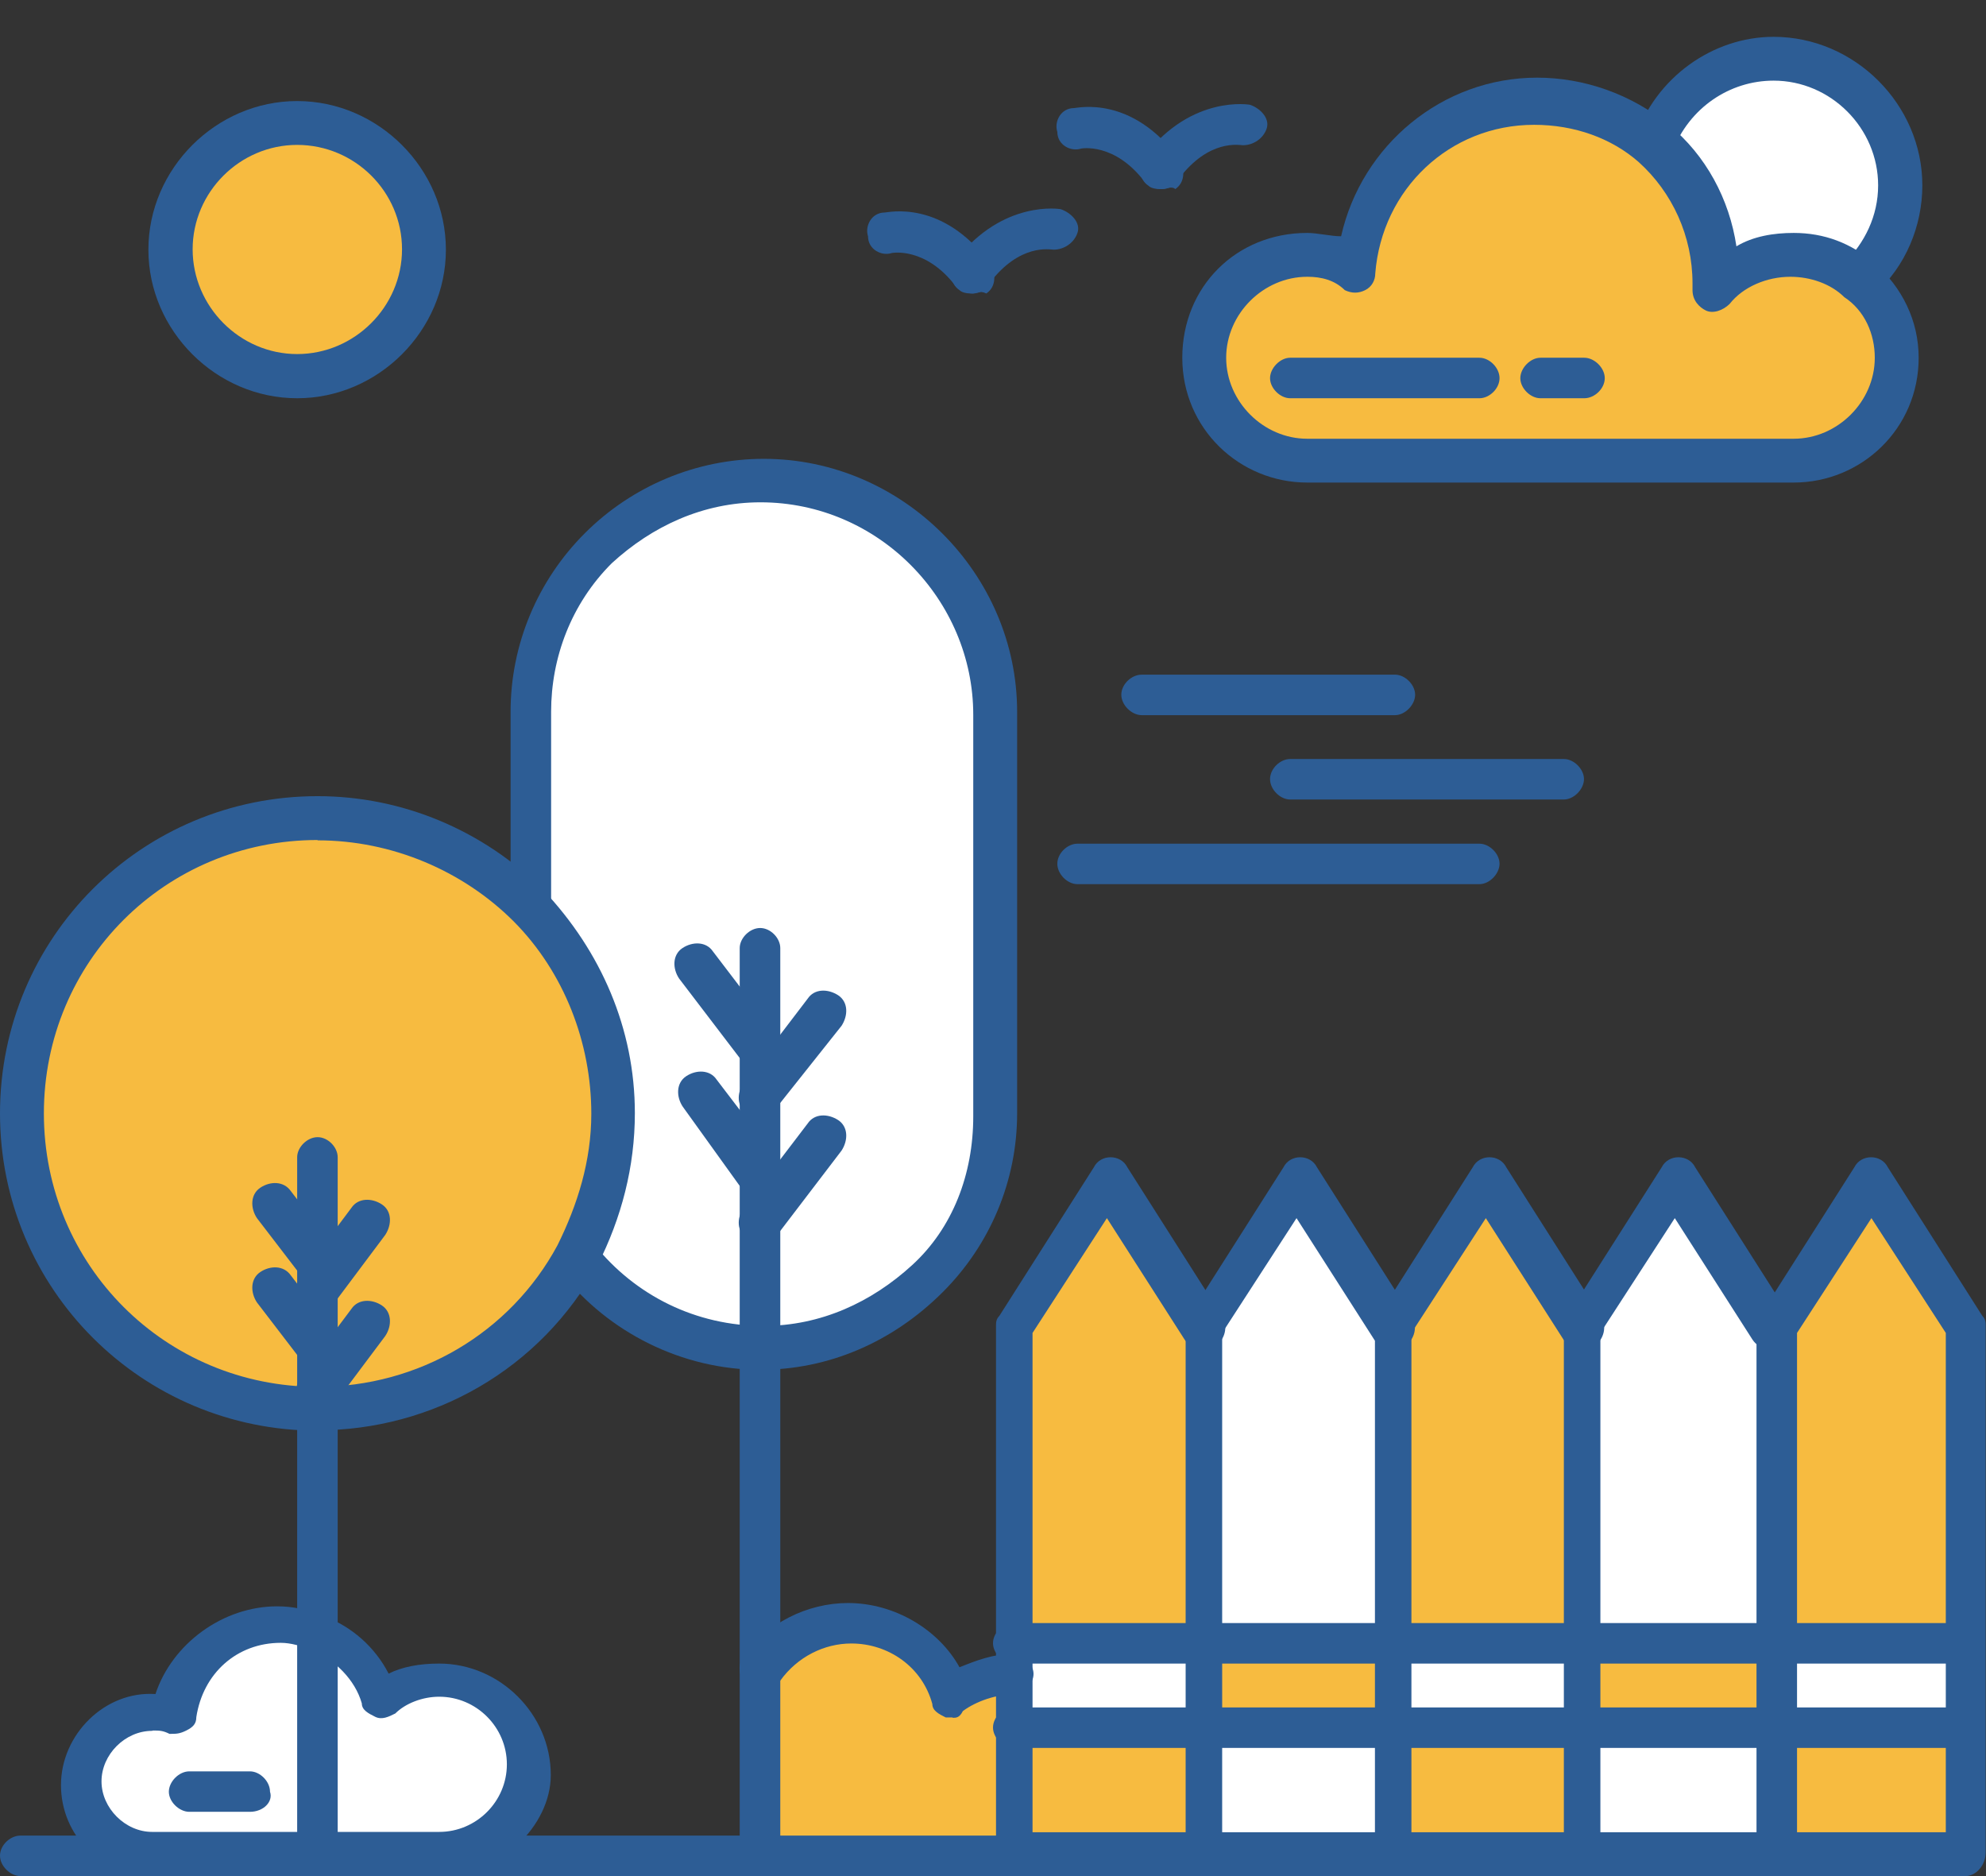 <?xml version="1.0" encoding="UTF-8"?>
<svg xmlns="http://www.w3.org/2000/svg" width="54" height="51" viewBox="0 0 54 51" fill="none">
  <rect x="0" y="0" width="54" height="51" fill="#333333" stroke="none"/>
  <g clip-path="url(#clip0_767_350)">
    <path d="M8.08 3.302C10.011 3.302 11.569 4.867 11.569 6.787C11.569 8.706 10.002 10.271 8.08 10.271C6.158 10.271 4.591 8.706 4.591 6.787C4.591 4.867 6.158 3.302 8.08 3.302Z" fill="#F7BB40"></path>
    <path d="M51.705 5.14C51.705 6.15 51.249 7.069 50.602 7.706C50.147 7.342 49.5 7.06 48.762 7.06C47.933 7.06 47.205 7.423 46.649 7.978V7.706C46.649 6.241 46.002 4.858 44.9 4.039C45.355 2.666 46.649 1.747 48.115 1.747C50.138 1.656 51.695 3.211 51.695 5.14H51.705Z" fill="white"></path>
    <path d="M50.602 7.615C51.249 8.16 51.613 8.897 51.613 9.725C51.613 11.281 50.329 12.473 48.862 12.473H35.544C33.987 12.473 32.784 11.19 32.784 9.725C32.784 8.17 34.069 6.978 35.544 6.978C36.091 6.978 36.556 7.16 36.92 7.342C37.102 4.776 39.216 2.757 41.784 2.757C42.978 2.757 44.08 3.211 45 3.948C46.011 4.867 46.749 6.15 46.749 7.615V7.888C47.305 7.342 48.033 6.969 48.862 6.969C49.409 6.969 50.056 7.242 50.602 7.615Z" fill="#F7BB40"></path>
    <path d="M48.225 44.668H43.078V46.961H48.225V44.668Z" fill="#F7BB40"></path>
    <path d="M37.931 44.668H32.784V46.961H37.931V44.668Z" fill="#F7BB40"></path>
    <path d="M37.931 46.961H32.784V50.445H37.931V46.961Z" fill="white"></path>
    <path d="M48.225 46.961H43.078V50.445H48.225V46.961Z" fill="white"></path>
    <path d="M48.216 36.044V44.668H43.078V36.044L45.647 32.014L48.216 36.044Z" fill="white"></path>
    <path d="M37.931 36.044V44.668H32.784V36.044L35.362 32.014L37.931 36.044Z" fill="white"></path>
    <path d="M53.362 44.668H48.216V46.961H53.362V44.668Z" fill="white"></path>
    <path d="M43.078 44.668H37.931V46.961H43.078V44.668Z" fill="white"></path>
    <path d="M32.784 44.668V46.961H27.556V45.496V44.668H32.784Z" fill="white"></path>
    <path d="M53.362 46.961H48.216V50.445H53.362V46.961Z" fill="#F7BB40"></path>
    <path d="M53.453 36.044V44.668H48.216V36.044L50.784 32.014L53.453 36.044Z" fill="#F7BB40"></path>
    <path d="M43.078 46.961H37.931V50.445H43.078V46.961Z" fill="#F7BB40"></path>
    <path d="M43.078 36.044V44.668H37.931V36.044L40.5 32.014L43.078 36.044Z" fill="#F7BB40"></path>
    <path d="M32.702 46.961H27.556V50.445H32.702V46.961Z" fill="#F7BB40"></path>
    <path d="M32.784 36.044V44.668H27.556V36.044L30.125 32.014L32.784 36.044Z" fill="#F7BB40"></path>
    <path d="M11.942 45.496C11.296 45.496 10.749 45.678 10.385 46.051C10.111 45.223 9.465 44.495 8.636 44.213C8.271 44.123 7.989 44.032 7.533 44.032C6.067 44.032 4.873 45.132 4.682 46.506C4.5 46.415 4.318 46.415 4.136 46.415C3.125 46.506 2.204 47.334 2.204 48.435C2.204 49.535 3.033 50.363 4.136 50.363H11.942C13.318 50.363 14.329 49.263 14.329 47.98C14.42 46.606 13.318 45.505 11.942 45.505V45.496Z" fill="white"></path>
    <path d="M25.898 46.133C26.353 45.769 27 45.587 27.647 45.587V50.445H20.76V45.405C21.307 44.668 22.136 44.213 23.147 44.213C24.34 44.122 25.533 44.95 25.898 46.142V46.133Z" fill="#F7BB40"></path>
    <path d="M20.669 36.599C18.647 36.599 16.807 35.589 15.704 34.124C16.351 33.024 16.716 31.65 16.716 30.276C16.716 28.075 15.796 26.146 14.42 24.681V19.359C14.42 17.613 15.158 16.057 16.26 14.865C17.362 13.764 19.011 13.028 20.76 13.028C24.249 13.028 27.1 15.866 27.1 19.359V30.276C27.1 32.023 26.362 33.579 25.26 34.77C23.976 35.962 22.409 36.608 20.669 36.608V36.599Z" fill="white"></path>
    <path d="M14.42 24.672C15.796 26.137 16.716 28.066 16.716 30.267C16.716 31.641 16.351 32.924 15.704 34.115C14.329 36.681 11.66 38.337 8.636 38.337C4.227 38.337 0.556 34.761 0.556 30.267C0.556 25.773 4.136 22.198 8.636 22.198C10.84 22.289 12.953 23.208 14.42 24.672Z" fill="#F7BB40"></path>
    <path d="M20.669 37.236C18.556 37.236 16.533 36.226 15.249 34.579C15.067 34.306 15.067 33.933 15.34 33.752C15.613 33.569 15.987 33.569 16.169 33.842C17.271 35.216 18.92 36.044 20.76 36.044C22.318 36.044 23.702 35.398 24.805 34.388C25.907 33.379 26.463 31.914 26.463 30.349V19.432C26.463 16.312 23.894 13.655 20.678 13.655C19.12 13.655 17.736 14.301 16.634 15.311C15.531 16.412 14.985 17.877 14.985 19.35V24.672C14.985 24.945 14.711 25.218 14.429 25.218C14.147 25.218 13.883 24.945 13.883 24.672V19.35C13.883 17.513 14.62 15.775 15.905 14.492C17.189 13.21 18.938 12.473 20.769 12.473C24.531 12.473 27.656 15.593 27.656 19.35V30.267C27.656 32.105 26.918 33.842 25.634 35.125C24.258 36.499 22.509 37.236 20.678 37.236H20.669Z" fill="#2D5D95"></path>
    <path d="M27.556 51H11.942C11.669 51 11.387 50.727 11.387 50.445C11.387 50.163 11.66 49.899 11.942 49.899H27.556C27.829 49.899 28.102 50.172 28.102 50.445C28.193 50.718 27.92 51 27.556 51Z" fill="#2D5D95"></path>
    <path d="M4.136 51H0.556C0.282 51 0 50.727 0 50.445C0 50.163 0.273 49.899 0.556 49.899H4.136C4.409 49.899 4.682 50.172 4.682 50.445C4.773 50.718 4.5 51 4.136 51Z" fill="#2D5D95"></path>
    <path d="M20.669 51C20.396 51 20.113 50.727 20.113 50.445V25.773C20.113 25.5 20.387 25.227 20.669 25.227C20.951 25.227 21.216 25.5 21.216 25.773V50.445C21.307 50.718 21.033 51 20.669 51Z" fill="#2D5D95"></path>
    <path d="M8.636 51C8.362 51 8.08 50.727 8.08 50.445V31.459C8.08 31.186 8.353 30.913 8.636 30.913C8.918 30.913 9.182 31.186 9.182 31.459V50.354C9.182 50.718 8.909 51 8.636 51Z" fill="#2D5D95"></path>
    <path d="M20.669 29.166C20.487 29.166 20.305 29.075 20.214 28.893L18.465 26.601C18.282 26.328 18.282 25.955 18.556 25.773C18.829 25.591 19.202 25.591 19.385 25.864L21.134 28.157C21.316 28.43 21.316 28.802 21.043 28.984C20.951 29.166 20.86 29.166 20.678 29.166H20.669Z" fill="#2D5D95"></path>
    <path d="M20.669 30.358C20.578 30.358 20.396 30.358 20.305 30.267C20.031 30.085 20.031 29.721 20.214 29.439L21.962 27.147C22.145 26.874 22.509 26.874 22.791 27.056C23.065 27.238 23.065 27.602 22.883 27.884L21.134 30.085C21.043 30.267 20.86 30.358 20.678 30.358H20.669Z" fill="#2D5D95"></path>
    <path d="M20.669 32.651C20.487 32.651 20.305 32.559 20.214 32.378L18.565 30.085C18.383 29.812 18.383 29.439 18.656 29.257C18.929 29.075 19.303 29.075 19.485 29.348L21.234 31.641C21.416 31.914 21.416 32.287 21.143 32.469C20.96 32.559 20.869 32.651 20.687 32.651H20.669Z" fill="#2D5D95"></path>
    <path d="M20.669 33.751C20.578 33.751 20.396 33.751 20.305 33.66C20.031 33.478 20.031 33.115 20.214 32.833L21.962 30.54C22.145 30.267 22.509 30.267 22.791 30.449C23.065 30.631 23.065 30.995 22.883 31.277L21.134 33.569C21.043 33.66 20.86 33.751 20.678 33.751H20.669Z" fill="#2D5D95"></path>
    <path d="M8.636 34.943C8.453 34.943 8.271 34.852 8.18 34.67L6.987 33.115C6.805 32.842 6.805 32.469 7.078 32.287C7.351 32.105 7.716 32.105 7.907 32.378L9.1 33.933C9.282 34.206 9.282 34.579 9.009 34.761C8.918 34.852 8.736 34.943 8.645 34.943H8.636Z" fill="#2D5D95"></path>
    <path d="M8.636 35.589C8.545 35.589 8.362 35.589 8.271 35.498C7.998 35.316 7.998 34.952 8.18 34.67L9.556 32.833C9.738 32.56 10.111 32.56 10.385 32.742C10.658 32.923 10.658 33.287 10.476 33.569L9.1 35.407C9.009 35.498 8.827 35.589 8.645 35.589H8.636Z" fill="#2D5D95"></path>
    <path d="M8.636 37.236C8.453 37.236 8.271 37.145 8.18 36.963L6.987 35.407C6.805 35.134 6.805 34.761 7.078 34.579C7.351 34.397 7.716 34.397 7.907 34.67L9.1 36.226C9.282 36.499 9.282 36.872 9.009 37.054C8.918 37.145 8.736 37.236 8.645 37.236H8.636Z" fill="#2D5D95"></path>
    <path d="M8.636 38.336C8.545 38.336 8.362 38.336 8.271 38.245C7.998 38.063 7.998 37.7 8.18 37.417L9.556 35.58C9.738 35.307 10.111 35.307 10.385 35.489C10.658 35.671 10.658 36.044 10.476 36.317L9.1 38.154C9.009 38.245 8.827 38.336 8.645 38.336H8.636Z" fill="#2D5D95"></path>
    <path d="M11.942 51H4.136C2.76 51 1.658 49.899 1.658 48.526C1.658 47.152 2.851 45.96 4.227 46.051C4.682 44.677 6.067 43.667 7.533 43.667C7.989 43.667 8.362 43.758 8.818 43.94C9.556 44.213 10.193 44.768 10.567 45.496C10.931 45.314 11.396 45.223 11.942 45.223C13.591 45.223 14.976 46.597 14.976 48.253C14.976 49.626 13.6 51 11.942 51ZM4.136 47.052C3.398 47.052 2.76 47.698 2.76 48.425C2.76 49.153 3.407 49.799 4.136 49.799H11.942C12.953 49.799 13.782 48.971 13.782 47.962C13.782 46.952 12.953 46.124 11.942 46.124C11.487 46.124 11.022 46.306 10.749 46.579C10.567 46.67 10.385 46.761 10.202 46.67C10.02 46.579 9.838 46.488 9.838 46.306C9.656 45.66 9.1 45.114 8.463 44.841C8.189 44.75 7.916 44.659 7.634 44.659C6.44 44.659 5.52 45.487 5.338 46.679C5.338 46.861 5.247 46.952 5.065 47.043C4.883 47.134 4.792 47.134 4.609 47.134C4.427 47.043 4.336 47.043 4.154 47.043L4.136 47.052Z" fill="#2D5D95"></path>
    <path d="M25.898 46.688H25.716C25.533 46.597 25.351 46.506 25.351 46.324C25.078 45.314 24.158 44.677 23.147 44.677C22.409 44.677 21.68 45.041 21.216 45.687C21.033 45.96 20.669 45.96 20.387 45.869C20.113 45.687 20.022 45.323 20.204 45.041C20.851 44.123 21.953 43.577 23.056 43.577C24.34 43.577 25.533 44.313 26.089 45.323C26.544 45.141 27.009 44.959 27.556 44.959C27.829 44.959 28.102 45.232 28.102 45.505C28.102 45.778 27.829 46.06 27.556 46.06C27.1 46.06 26.544 46.242 26.18 46.515C26.089 46.697 25.998 46.697 25.907 46.697L25.898 46.688Z" fill="#2D5D95"></path>
    <path d="M6.796 49.253H5.147C4.873 49.253 4.591 48.98 4.591 48.708C4.591 48.435 4.864 48.153 5.147 48.153H6.796C7.069 48.153 7.342 48.425 7.342 48.708C7.433 48.98 7.16 49.253 6.796 49.253Z" fill="#2D5D95"></path>
    <path d="M50.602 8.16C50.42 8.16 50.329 8.069 50.147 7.978C49.965 7.706 49.965 7.423 50.147 7.151C50.702 6.605 51.067 5.868 51.067 5.04C51.067 3.484 49.782 2.192 48.225 2.192C47.031 2.192 45.929 2.929 45.474 4.121C45.383 4.394 45.018 4.576 44.736 4.485C44.463 4.394 44.371 4.121 44.463 3.748C45.018 2.102 46.576 1.001 48.225 1.001C50.429 1.001 52.269 2.838 52.269 5.04C52.269 6.141 51.814 7.242 50.985 7.978C50.894 8.16 50.712 8.16 50.62 8.16H50.602Z" fill="#2D5D95"></path>
    <path d="M48.771 13.118H35.544C33.705 13.118 32.147 11.654 32.147 9.725C32.147 7.796 33.613 6.332 35.544 6.332C35.818 6.332 36.191 6.423 36.465 6.423C37.02 3.948 39.216 2.111 41.794 2.111C43.078 2.111 44.362 2.565 45.373 3.393C46.385 4.221 47.022 5.413 47.214 6.696C47.669 6.423 48.225 6.332 48.771 6.332C49.6 6.332 50.329 6.605 50.976 7.16C51.714 7.806 52.169 8.715 52.169 9.725C52.169 11.654 50.611 13.118 48.771 13.118ZM35.544 7.524C34.351 7.524 33.34 8.533 33.34 9.725C33.34 10.917 34.351 11.927 35.544 11.927H48.771C49.965 11.927 50.976 10.917 50.976 9.725C50.976 9.079 50.702 8.442 50.147 8.078C49.782 7.715 49.227 7.524 48.68 7.524C48.042 7.524 47.396 7.796 47.031 8.26C46.849 8.442 46.576 8.533 46.385 8.442C46.202 8.351 46.02 8.169 46.02 7.887V7.705C46.02 6.423 45.474 5.231 44.554 4.403C43.816 3.757 42.814 3.393 41.712 3.393C39.416 3.393 37.576 5.14 37.394 7.433C37.394 7.615 37.303 7.796 37.12 7.887C36.938 7.978 36.756 7.978 36.565 7.887C36.291 7.615 35.927 7.524 35.554 7.524H35.544Z" fill="#2D5D95"></path>
    <path d="M43.078 10.826H41.885C41.611 10.826 41.338 10.553 41.338 10.28C41.338 10.007 41.611 9.725 41.885 9.725H43.078C43.351 9.725 43.634 9.998 43.634 10.28C43.634 10.562 43.36 10.826 43.078 10.826Z" fill="#2D5D95"></path>
    <path d="M40.227 10.826H35.08C34.807 10.826 34.533 10.553 34.533 10.28C34.533 10.007 34.807 9.725 35.08 9.725H40.227C40.5 9.725 40.773 9.998 40.773 10.28C40.773 10.562 40.5 10.826 40.227 10.826Z" fill="#2D5D95"></path>
    <path d="M31.591 5.14C31.5 5.14 31.318 5.14 31.227 5.049C30.953 4.867 30.953 4.494 31.136 4.221C32.42 2.566 33.987 2.848 33.987 2.848C34.26 2.939 34.533 3.211 34.442 3.493C34.351 3.766 34.078 3.948 33.796 3.948C33.705 3.948 32.876 3.766 32.047 4.867C31.956 5.049 31.773 5.14 31.591 5.14Z" fill="#2D5D95"></path>
    <path d="M31.591 5.14C31.409 5.14 31.227 5.049 31.136 4.958C30.307 3.857 29.396 4.039 29.396 4.039C29.122 4.13 28.749 3.948 28.749 3.584C28.658 3.311 28.84 2.938 29.204 2.938C29.296 2.938 30.762 2.575 32.047 4.312C32.229 4.585 32.229 4.958 31.956 5.14C31.864 5.049 31.682 5.14 31.591 5.14Z" fill="#2D5D95"></path>
    <path d="M26.453 7.978C26.362 7.978 26.18 7.978 26.089 7.887C25.816 7.705 25.816 7.342 25.998 7.06C27.282 5.413 28.84 5.686 28.84 5.686C29.113 5.777 29.396 6.05 29.296 6.332C29.204 6.605 28.931 6.787 28.649 6.787C28.558 6.787 27.729 6.605 26.9 7.705C26.809 7.887 26.627 7.978 26.444 7.978H26.453Z" fill="#2D5D95"></path>
    <path d="M26.453 7.978C26.271 7.978 26.089 7.887 25.998 7.796C25.169 6.696 24.249 6.878 24.249 6.878C23.976 6.969 23.602 6.787 23.602 6.423C23.511 6.15 23.693 5.777 24.058 5.777C24.149 5.777 25.615 5.413 26.909 7.151C27.091 7.423 27.091 7.796 26.818 7.978C26.636 7.887 26.544 7.978 26.453 7.978Z" fill="#2D5D95"></path>
    <path d="M8.636 38.892C3.862 38.892 0 35.043 0 30.267C0 25.491 3.853 21.643 8.636 21.643C10.931 21.643 13.136 22.562 14.784 24.208C16.342 25.864 17.262 27.965 17.262 30.258C17.262 31.723 16.898 33.105 16.251 34.388C14.693 37.236 11.751 38.882 8.627 38.882L8.636 38.892ZM8.636 22.835C4.5 22.835 1.193 26.137 1.193 30.267C1.193 34.397 4.5 37.7 8.636 37.7C11.387 37.7 13.873 36.235 15.158 33.852C15.704 32.751 16.078 31.559 16.078 30.276C16.078 28.348 15.34 26.428 13.965 25.045C12.589 23.672 10.658 22.844 8.636 22.844V22.835Z" fill="#2D5D95"></path>
    <path d="M32.784 51H27.638C27.364 51 27.082 50.727 27.082 50.445V36.044C27.082 35.953 27.082 35.862 27.173 35.771L29.742 31.732C29.833 31.55 30.015 31.459 30.197 31.459C30.38 31.459 30.562 31.55 30.653 31.732L33.222 35.771C33.404 36.044 33.313 36.417 33.039 36.599C32.766 36.781 32.393 36.69 32.211 36.417L30.097 33.114L28.075 36.235V49.808H32.666C32.939 49.808 33.222 50.081 33.222 50.354C33.313 50.718 33.039 51 32.766 51H32.784Z" fill="#2D5D95"></path>
    <path d="M37.931 51H32.784C32.511 51 32.238 50.727 32.238 50.445V36.044C32.238 35.953 32.238 35.862 32.329 35.771L34.898 31.732C34.989 31.55 35.171 31.459 35.353 31.459C35.535 31.459 35.718 31.55 35.809 31.732L38.377 35.771C38.56 36.044 38.469 36.417 38.195 36.599C37.922 36.781 37.549 36.69 37.366 36.417L35.253 33.114L33.231 36.235V49.808H37.822C38.095 49.808 38.368 50.081 38.368 50.354C38.459 50.718 38.186 51 37.913 51H37.931Z" fill="#2D5D95"></path>
    <path d="M43.078 51H37.931C37.658 51 37.385 50.727 37.385 50.445V36.044C37.385 35.953 37.385 35.862 37.476 35.771L40.044 31.732C40.136 31.55 40.318 31.459 40.5 31.459C40.682 31.459 40.864 31.55 40.956 31.732L43.524 35.771C43.706 36.044 43.615 36.417 43.342 36.599C43.069 36.781 42.695 36.69 42.513 36.417L40.4 33.114L38.377 36.235V49.808H42.969C43.242 49.808 43.524 50.081 43.524 50.354C43.615 50.718 43.342 51 43.069 51H43.078Z" fill="#2D5D95"></path>
    <path d="M48.216 51H43.069C42.796 51 42.522 50.727 42.522 50.445V36.044C42.522 35.953 42.522 35.862 42.613 35.771L45.182 31.732C45.273 31.55 45.456 31.459 45.638 31.459C45.82 31.459 46.002 31.55 46.093 31.732L48.662 35.771C48.844 36.044 48.753 36.417 48.48 36.599C48.206 36.781 47.833 36.69 47.651 36.417L45.538 33.114L43.515 36.235V49.808H48.106C48.38 49.808 48.653 50.081 48.653 50.354C48.835 50.718 48.562 51 48.197 51H48.216Z" fill="#2D5D95"></path>
    <path d="M53.453 51H48.307C48.033 51 47.76 50.727 47.76 50.445V36.044C47.76 35.953 47.76 35.862 47.851 35.771L50.42 31.732C50.511 31.55 50.693 31.459 50.876 31.459C51.058 31.459 51.24 31.55 51.331 31.732L53.9 35.771C53.991 35.862 53.991 35.953 53.991 36.044V50.354C53.991 50.718 53.718 51 53.444 51H53.453ZM48.862 49.808H52.907V36.235L50.885 33.114L48.862 36.235V49.808Z" fill="#2D5D95"></path>
    <path d="M53.453 47.516H27.556C27.282 47.516 27 47.243 27 46.961C27 46.679 27.273 46.415 27.556 46.415H53.362C53.636 46.415 53.909 46.688 53.909 46.961C54 47.234 53.727 47.516 53.453 47.516Z" fill="#2D5D95"></path>
    <path d="M53.453 45.223H27.556C27.282 45.223 27 44.95 27 44.668C27 44.386 27.273 44.122 27.556 44.122H53.362C53.636 44.122 53.909 44.395 53.909 44.668C54 44.941 53.727 45.223 53.453 45.223Z" fill="#2D5D95"></path>
    <path d="M8.08 10.826C5.876 10.826 4.035 8.988 4.035 6.787C4.035 4.585 5.876 2.747 8.08 2.747C10.284 2.747 12.124 4.585 12.124 6.787C12.124 8.988 10.284 10.826 8.08 10.826ZM8.08 3.939C6.522 3.939 5.238 5.222 5.238 6.777C5.238 8.333 6.522 9.625 8.08 9.625C9.638 9.625 10.931 8.342 10.931 6.777C10.931 5.213 9.647 3.939 8.08 3.939Z" fill="#2D5D95"></path>
    <path d="M37.931 19.441H31.044C30.771 19.441 30.489 19.168 30.489 18.886C30.489 18.604 30.762 18.34 31.044 18.34H37.931C38.204 18.34 38.478 18.613 38.478 18.886C38.478 19.159 38.204 19.441 37.931 19.441Z" fill="#2D5D95"></path>
    <path d="M42.522 21.734H35.08C34.807 21.734 34.533 21.461 34.533 21.179C34.533 20.897 34.807 20.633 35.08 20.633H42.522C42.795 20.633 43.069 20.906 43.069 21.179C43.069 21.452 42.795 21.734 42.522 21.734Z" fill="#2D5D95"></path>
    <path d="M40.227 24.035H29.296C29.022 24.035 28.749 23.762 28.749 23.48C28.749 23.198 29.022 22.935 29.296 22.935H40.227C40.5 22.935 40.773 23.207 40.773 23.48C40.773 23.753 40.5 24.035 40.227 24.035Z" fill="#2D5D95"></path>
  </g>
  <defs>
    <clipPath id="clip0_767_350">
      <rect width="54" height="51" fill="white"></rect>
    </clipPath>
  </defs>
</svg>
